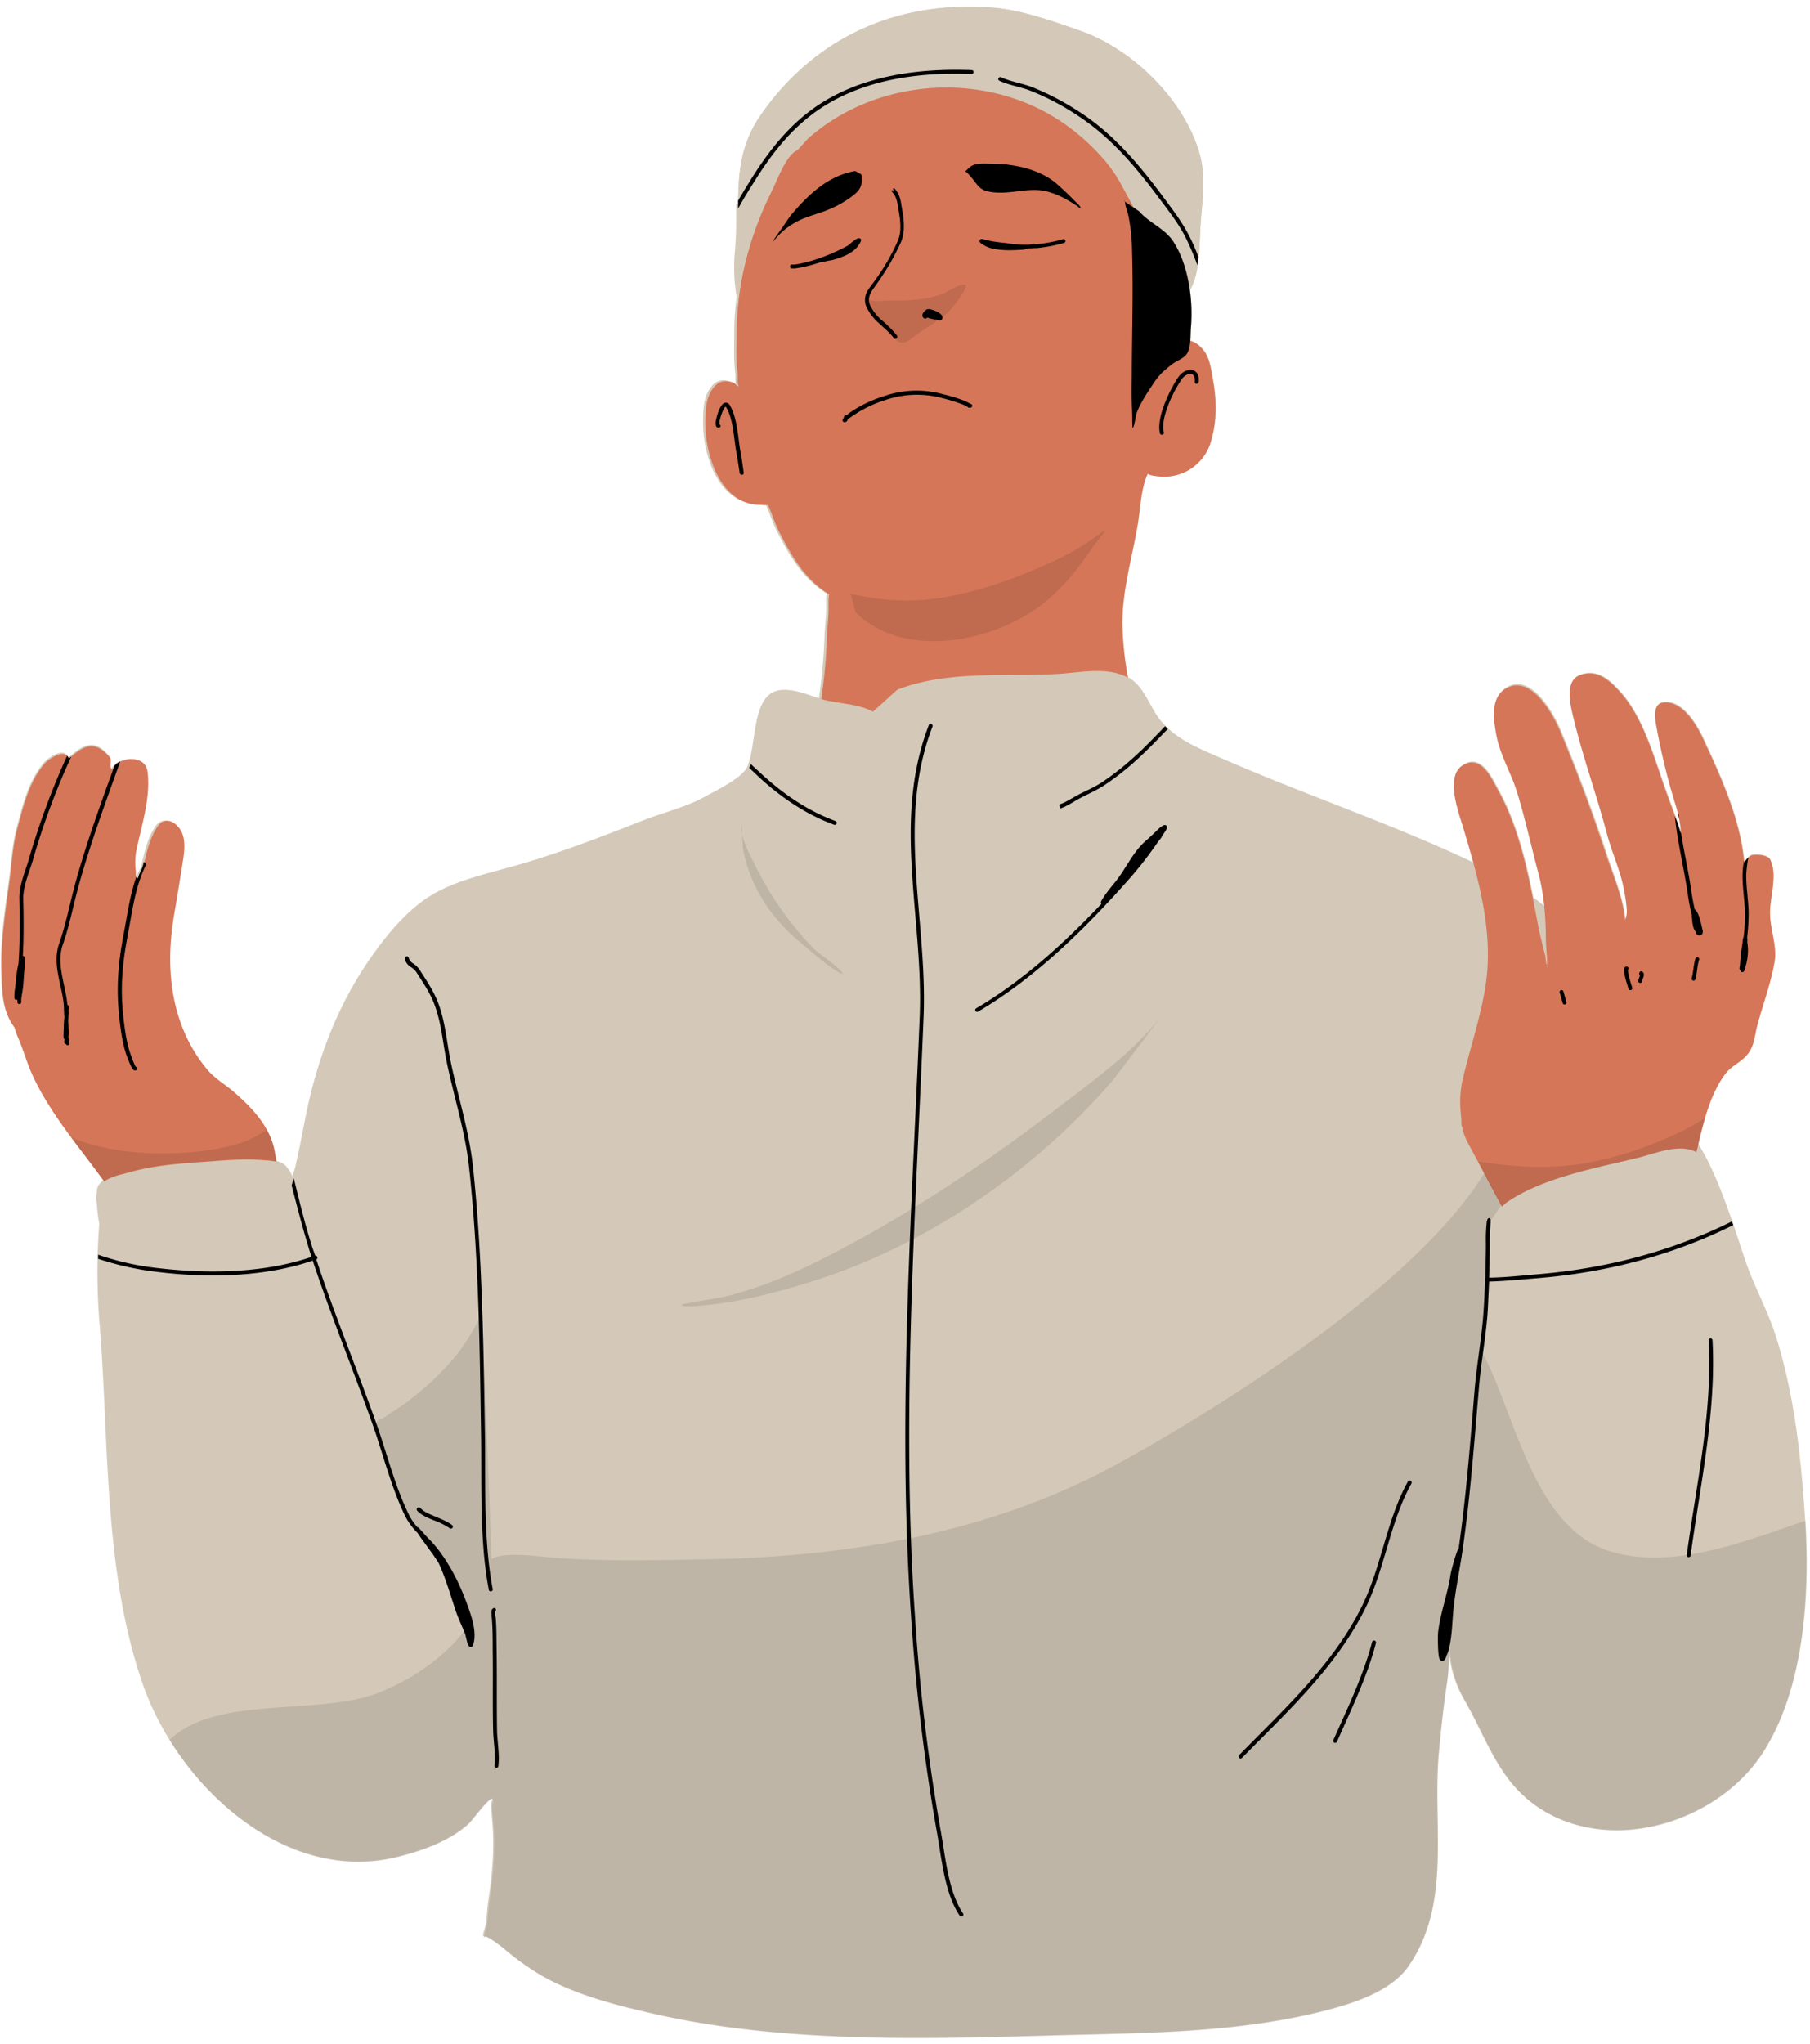 <?xml version="1.0" encoding="UTF-8"?><svg xmlns="http://www.w3.org/2000/svg" xmlns:xlink="http://www.w3.org/1999/xlink" data-name="Layer 1" height="944.0" preserveAspectRatio="xMidYMid meet" version="1.0" viewBox="-0.4 -3.1 836.3 944.0" width="836.3" zoomAndPan="magnify"><g id="change1_1"><path d="M340.4,91.2c.1-14.3,1-27.6,10.7-41.4C376.6,13.3,415-3.1,458.6.5c13,1.1,27.5,6.3,39.8,10.6,24.6,8.5,49,32.8,55.5,57.9,2.7,10.4.9,20.7.2,31.2-.3,4.5-.3,11.1-1.1,17.4h0c0,.3-.1.6-.1.9h0v.4h0c-.7,4.5-1.7,8.7-3.7,11.9h0a78.953,78.953,0,0,1,.5,17.4c-.2,1.8-.1,3.9-.3,6a12.272,12.272,0,0,1,6,4.2c2.9,3.6,3.5,8.5,4.3,12.8,2,10.4,2.2,20.3-1.1,30.5a22.386,22.386,0,0,1-21.1,15.2c-2.1,0-7.1-.4-7.7-1.4-3.2,6.4-3.5,16.5-4.7,23.5-2.5,15.3-7.1,30-7.1,45.7a149,149,0,0,0,2.1,22.2,27.411,27.411,0,0,0,.5,2.8.758.758,0,0,0,.4.2c7.5,4.5,9.7,14.3,15.2,20.5.5.6,1.1,1.1,1.6,1.7l.3.3h0l.3.3h0l.3.3.3.3c6.8,6.3,15.1,9.6,23.8,13.4,38,16.7,77.6,29.9,115.3,47.6l2.4,1.2c-1.5-5.6-3.2-11.2-4.8-16.8-2-6.7-8.3-23.1-.6-28.4,8.6-5.9,13.5,5.4,16.9,11.6,8.3,15.2,12.5,32.5,15.9,49.6,1.8,1.3,3.6,2.7,5.3,4.1a98.262,98.262,0,0,0-2.7-15.8c-3.3-12.3-6-24.8-9.7-37-2.8-9.3-8-17.5-9.8-27.1-1.4-7.7-3-18.3,5.9-22.1,10.8-4.5,20.3,12.7,23.5,20.2,8.1,19.6,15.4,39,22,59.2,3,9.1,7.1,19,8,28.6h0a12.129,12.129,0,0,1,.5-1.4,11.945,11.945,0,0,0,.3-3.3,64.956,64.956,0,0,0-1.2-8.7c-1.5-9-5.6-17.5-7.9-26.2-4.8-18.2-11.2-35.7-15.6-54-1.3-5.5-4.3-17,3.2-19.6,8-2.8,13.6,2.5,18.6,8.1,10.4,11.6,15.4,29.9,20.5,44.3,1.9,5.3,3.9,10.6,5.8,15.8v.1l.1.2h0l.2.5.1.3.2.5.2.7v.1l.1.2.1.2.1.2.1.2.1.2.1.2.1.2.1.2a4.875,4.875,0,0,0,.3.7h0s-.3-3.1-.4-3.3l-.6-3.3-.1-.3-.1-.4-.1-.3-.1-.3-.1-.3-.1-.3-.1-.4c-.4-1.6-.8-3.3-1.3-4.9a307.709,307.709,0,0,1-8.6-35.3c-.6-3.3-1.9-10.4,2.9-11.1,8.7-1.4,15.5,9.9,18.6,16.6,8.1,17.4,16.9,36.7,18.9,56.1h0c0,.3.1.6.1.9h0a.914.914,0,0,0-.3.5c0,.1.1,0,.3-.1v-.4c0-.1.1-.1.2-.2h0l.1-.1.1-.1h0v-.1l.1-.1h0c.1-.1.2-.2.2-.3l.2-.2.1-.1h0l.1-.1.1-.1h0a1.38,1.38,0,0,0,.3-.4l.1-.1h0l.1-.1h0a7.444,7.444,0,0,1,1.2-.9c1.9-.8,7.9-.3,8.9,1.9,3.6,7.4-.4,17.6-.1,25.4.2,7.1,3.3,14.7,2.1,21.7-1.7,10-5.3,19.4-7.9,29.1-1.1,3.9-1.3,8.3-3.4,11.9-2.9,5.1-8.1,6.4-11.4,10.7-6.8,9-10.2,22-12.6,32.8,1.5,2.6,3,5.2,4.3,7.9a237.6,237.6,0,0,1,11.1,27.4c2,5.8,3.9,11.6,5.7,17.2,4.1,12.5,10.8,24.1,14.7,36.7,8.4,27.1,11.3,54.3,13.2,82.3,2.4,34.8,0,78.6-19.1,108.8-20.7,32.6-70,48-103.4,26.2-18.9-12.4-23.9-31.5-34.7-50.1a53.211,53.211,0,0,1-6.1-16.4,78.688,78.688,0,0,1-1-8.6,2.442,2.442,0,0,0-.1-.7v2.5c0,1.1-.1,2.4-.1,3.3a84.663,84.663,0,0,1-.8,11.3c-1.7,11.2-2.9,22.3-3.9,33.5-2.9,33.1,6.1,69.3-14.1,98.1-8.9,12.7-28.9,18.1-43.1,21.5-38,9-77.9,9.2-116.8,10.2-61.2,1.7-126.6,3.9-186.6-9.4-18.3-4.1-38.8-9.1-55.1-18.8a130.353,130.353,0,0,1-16.6-12.1c-.6-.5-7.5-5.8-8.3-5.2-1.5,1.1.4-3.6.7-5.4.5-3.5.6-7,1.1-10.5,1.9-12.5,3-25.2,1.8-37.7-.2-2.3-.4-4.6-.5-6.9-.1-1.1,1.3-3.1.2-3.2-1.9-.3-9.4,10.3-11.2,11.8-8.9,7.9-21.4,12.3-32.8,15.1-52.1,12.8-100.9-33.2-116.9-78.9C47.2,723,49.8,664.5,45.5,610.1a295.818,295.818,0,0,1-.3-48,75.224,75.224,0,0,1-1.1-9.4,12.349,12.349,0,0,1,0-5.1,5.734,5.734,0,0,1,.9-3.5,10.957,10.957,0,0,1,2.2-2.1h0c-11.5-16-24.7-30.9-33-48.9-2.5-5.5-4.1-11.2-6.4-16.7-.2-.4-2.1-5.1-1.8-5.2-6-7.9-5.9-17-6.2-26.4-.4-14.2,1.9-28.6,3.8-42.6,1-7.9,1.4-15.6,3.5-23.3,2.8-10.4,5.3-21.3,12.5-29.8,1.6-1.9,8.4-6.8,10.7-3.4h0l.1.1h0l.1.1v.2h0c0,.1,0,.1.1.2h0c0,.1,0,.1.1.2h0c0,.1,0,.1.1.2l.6-.5h.2l.2-.2.3-.2h0c6.6-5.7,11.5-7.3,17.9.4,1.2,1.4-.7,5,1.1,5.4a6.1,6.1,0,0,1,1.2-1.6h0l.1-.1h0l.1-.1.1-.1h0l.2-.2h0l.1-.1h0l.1-.1h.1c.1,0,.1-.1.2-.1h.1l.1-.1h0l.1-.1h.1a.349.349,0,0,0,.2-.1H54l.1-.1h0c4.8-2.4,11.7-1.5,12.5,4.4,1.6,11.9-2.8,25.1-5.2,36.8a30.861,30.861,0,0,0-.2,9.1c.1.7-.1,2.3.3,3a.1.1,0,0,0,.1.1h0l.1.1H62l.2.1h.2c0-1.1,1.1-3.1,1.8-4.6l.1-.3.1-.2.1-.1V397l.3-1.1.1-.4c1.5-5.9,2.8-12.1,6.4-17.1,3.8-5.4,9.8-1.2,11.5,4,1.4,4.3.5,9.5-.2,13.7-1.2,8-2.6,16-3.9,23.9-4.2,25.1-1.2,51,15.6,71,3.7,4.3,8.8,7.1,12.9,10.8,8.6,7.6,16.5,16.2,18.3,28,.2,1.2.4,2.4.7,3.6h0a8.25,8.25,0,0,1,3.3,1.4,13.267,13.267,0,0,1,4.5,6.9v-.1h0l.1-.3c.6-1.8,1.2-3.7,1.7-5.5,1.9-8.2,3.4-16.5,5.1-24.8,5.3-25.7,14.6-50.1,29.7-71.7,7-10,15.2-20.1,25.2-27.1,12.9-8.9,30.4-12.1,45.2-16.5,18.9-5.6,37.5-12.8,55.8-20,9.1-3.6,19.2-5.9,27.8-10.6,5.1-2.8,17-8.5,19.9-13.7v-.1l.1-.2h0l.1-.2.1-.3v-.1l.1-.1.1-.3V350c3.5-9.1,2.3-27.4,10.5-32.8,6.4-4.2,15.7.5,22.2,2.4a265.661,265.661,0,0,0,2.6-28.3c.1-4.5.8-9,.8-13.5v-4.3c0-.9.5-3.2,0-2.6-11.2-7-17.1-17.6-23-29.1a85.052,85.052,0,0,1-3.4-8.3c-.1-.3-1.7-3.7-1.4-3.8a8.684,8.684,0,0,1-2.3.1,11.617,11.617,0,0,0-1.3-.1c-18.5,0-25.5-22.7-25.5-37.4,0-6.1,0-12.8,4.5-17.6,2.5-2.6,5.2-2.5,8.4-1.5,1,.3,1.5,2,2.5,1.7-.7-.7-.3-4.6-.5-5.5-.8-6-.5-12.2-.5-18.3a123.188,123.188,0,0,1,1-16.1l.1-1.1a80.463,80.463,0,0,1-.8-20.8c.7-7.6.6-14.7.6-21.7V91ZM47.8,542.4Zm.3-.2Zm.3-.2Zm.4-.2Zm.3-.2Zm.4-.2Zm.3-.2Zm.4-.1-.2.1.2-.1Zm.3-.2Zm.4-.1h0l.2-.1Zm.7-.3-.4.2C51.4,540.6,51.5,540.5,51.6,540.5Zm.4-.2-.2.1.2-.1Zm.4-.1Zm.3-.1h0l.3-.1Zm.8-.3-.4.1A.6.6,0,0,0,53.5,539.8Zm.4-.1-.3.1.3-.1Zm.7-.2Zm.8-.2Zm.8-.2-.6.2.8-.2Zm1.2-.3-.9.2.8-.2Zm.9-.3-.3.1.3-.1Zm3.1-.8.6-.1c-.9.2-1.9.5-2.8.7a6.373,6.373,0,0,1-.7.2l.7-.2C59.9,538.1,60.6,537.9,61.4,537.7Zm2.2-.5c-.3.1-.6.1-.9.2l.3-.1Zm4.5-1c-.4.1-.8.1-1.1.2l-1.1.2a4.253,4.253,0,0,1,1.1-.2Zm2.3-.4,1.1-.2c-.6.1-1.3.2-1.9.3Zm9-1.2-1.1.1A3.75,3.75,0,0,0,79.4,534.6Zm7.8-.7c-2,.1-3.9.3-5.9.5C83.3,534.2,85.3,534.1,87.2,533.9Zm39.6-.5Zm-.4-.1Zm-26.1-.3,1.6-.1c-2,.1-4,.3-5.9.4l2.7-.2C99.2,533.1,99.7,533,100.3,533Zm25.7.2Zm-.4,0Zm-.4-.1Zm-.4,0Zm-.7-.1.5.1h-.2Zm-.1,0Zm-.9-.1h0Zm-.8,0h0Zm-.6-.1Zm-6.9-.3h.8c1,0,2,.1,3,.1C117.3,532.5,116.1,532.5,114.8,532.5ZM63.3,402.6Zm315.9-82.7.4.1A.756.756,0,0,1,379.2,319.9Zm-.2-.1.2.1-.4-.1Zm141-10.1.1.1-.1-.1Zm-.4-.2.2.1-.2-.1Zm-.5-.3.2.1-.2-.1Zm-.4-.2.2.1-.2-.1Zm-.4-.2.2.1-.2-.1Zm-.5-.1.2.1-.2-.1Zm-.5-.2.2.1-.2-.1Zm-.4-.2.2.1-.2-.1Zm-.5-.1.2.1-.2-.1Zm-.5-.2.2.1-.2-.1Zm-25.6,0h0Zm25.2-.1.2.1-.2-.1Zm-24.2,0h0Zm1-.1h0Zm22.7,0,.2.1-.2-.1Zm-21-.1-1.2.1h0Zm20.5,0,.2.1-.2-.1Zm-.5-.1.3.1-.3-.1Zm-17.2-.2-1.4.1,1.4-.1Zm16.7.1.3.1-.3-.1Zm-.5-.1h0Zm-15.2-.1h0Zm14.7,0h0Zm-.5-.1h0Zm-13.2,0h0Zm12.7-.1h0Zm-11.7,0h0Zm11.2,0h0Zm-10.1-.1h0Zm9.6,0h0Zm-.5,0h0Zm-8.1,0h0Zm7.6-.1h0Zm-.5,0h0Zm-6.1,0Zm5.6,0h0Zm-5,0h0Zm.5,0h0Zm4,0h0Zm-3.5,0h0Zm3-.1h0Zm-2.5,0h0Zm1.9,0h0Zm-1.4,0h0Zm.9,0h0Zm-.5,0h0ZM340.7,133.5l-.1.7.1-.9Zm.1-.8v.3l.1-.7Zm.3-1.6-.1.9A2.769,2.769,0,0,1,341.1,131.1Zm.1-.8-.1.7.1-.9Zm207.7-.3v.2h0Zm-207.6-.5-.1.3.1-.7Zm207.4-.3v0Zm-207.1-1.3-.2,1C341.5,128.5,341.5,128.2,341.6,127.9Zm207,.6v0Zm-.1-.7v0Zm-206.8-.7-.1.8.2-.9Zm206.7-.1v0Zm-206.5-.7-.1.3.1-.7Zm206.3,0Zm-206-1.6-.2,1A4.4,4.4,0,0,1,342.2,124.7Zm205.8.7v.2h0Zm-.2-.8.1.2-.1-.2ZM342.3,124l-.2.8.2-.8Zm205.4-.1.1.3v-.1Zm-205.2-.7-.1.4.2-.7Zm205,0,.1.3v-.2Zm-.2-.7.1.2-.1-.2ZM343,120.7c-.1.6-.3,1.3-.4,1.9l.2-1Zm204.1,1.1v0Zm-.2-.8Zm-.3-.8.1.2-.1-.2ZM343.2,120l-.1.4.2-.7Zm203.2-.5.1.3v-.1Zm-202.6-2c-.2.6-.3,1.3-.5,1.9l.2-1Zm202.4,1.3.1.3V119Zm-.2-.7.1.3-.1-.3Zm-.3-.7.1.2-.1-.2Zm-201.8-.5-.1.4.2-.7Zm201.6-.1Zm-200.9-2.4c-.2.6-.3,1.3-.5,1.9l.2-.9Zm200.5,1.5.1.2h0Zm-.3-.7.1.2-.1-.2Zm-.2-.6.1.3v-.1Zm-.3-.6.1.2-.1-.2Zm-199.6-.2-.1.3.2-.7Zm199.3-.5.1.2-.1-.2Zm-198.5-2a10.548,10.548,0,0,0-.5,1.9l.3-.9Zm198.2,1.4.1.2-.1-.2Zm-.4-.7Zm-.5-.9a.758.758,0,0,1,.2.4Zm-197.2-.4-.1.3.2-.7Zm196.9-.2c.1.2.2.3.3.5Zm-.3-.5.3.5-.2-.3Zm-195.8-1.7c-.2.6-.4,1.2-.6,1.9l.3-.9Zm195.5,1.2c.1.2.2.3.3.5Zm-.4-.6c.1.1.2.3.3.4Zm0,0-.1-.2-.2-.3Zm-194.9-1.3-.1.3.2-.7Zm.8-2.4-.6,1.8.3-.9Zm.2-.6-.1.3.2-.7Zm.9-2.4a13.355,13.355,0,0,1-.7,1.8l.3-.9Zm.2-.6-.1.3.3-.7Zm.6-1.6-.3.9A9.2,9.2,0,0,1,349.3,100Zm.3-.7-.3.7.3-.9Zm.2-.8-.1.3.3-.7Zm.6-1.5-.4.9A3.552,3.552,0,0,0,350.4,97Zm.4-.7-.3.7.4-.9Zm.3-.7-.1.3.3-.7Zm.6-1.5-.4.9C351.4,94.7,351.6,94.4,351.7,94.1Zm.3-.8-.3.7.4-.9Zm.3-.7-.1.3.3-.7Zm.7-1.5-.4.9C352.7,91.7,352.9,91.4,353,91.1Zm169.2,0,.3.5-.1-.3Zm-168.9-.7-.3.7.4-.9Zm168.1-.7.2.3-.1-.2Zm-167.7-.1-.2.3.3-.7Zm.7-1.4-.4.9A3.552,3.552,0,0,1,354.4,88.2ZM520.5,88l.2.3h0Zm-165.8-.6-.3.7.4-.9Zm.4-.7-.2.3.3-.6Zm164-1.3L520,87l-.1-.3Zm-163.8.7c.1-.3.3-.6.4-.9ZM517.8,83l.2.4-.4-.8Zm-.4-.8-.7-1.3C516.9,81.3,517.1,81.7,517.4,82.2Zm5.7,10.7,2.5,1.8-2.5-1.8-.5-1C522.8,92.2,522.9,92.6,523.1,92.9Z" fill="#d4c9b8" fill-rule="evenodd" transform="translate(.246 -.014)"/></g><g id="change1_2"><path d="M135,541.8c.6-2,1.3-3.9,1.8-5.9,1.9-8.2,3.4-16.5,5.1-24.8,5.3-25.7,14.6-50.1,29.7-71.7,7-10,15.2-20.1,25.2-27.1,12.9-8.9,30.4-12.1,45.2-16.5,18.9-5.6,37.5-12.8,55.8-20,9.1-3.6,19.2-5.9,27.8-10.6,5.3-2.9,17.8-8.9,20.2-14.2,4-8.7,2.4-28.1,10.9-33.7,6.6-4.3,16.4.9,23,2.7,7.9,2.1,15.9,1.8,23.1,5.6l11.3-10.2c24.3-9.2,49.9-5.7,75.1-7.3,9.9-.7,22.8-3.4,31.8,2,7.5,4.5,9.7,14.3,15.2,20.5,7.4,8.2,16.7,12,26.7,16.3,38,16.7,77.6,29.9,115.3,47.6,14.1,6.6,31.1,16.1,41.8,27.7,19.5,21,30.3,43.6,43,69,7.3,14.7,18.2,27.5,25.6,42.2,6.9,13.9,11.9,29.9,16.8,44.6,4.1,12.5,10.8,24.1,14.7,36.7,8.4,27.1,11.3,54.3,13.2,82.3,2.4,34.8,0,78.6-19.1,108.8-20.7,32.6-70,48-103.4,26.2-18.9-12.4-23.9-31.5-34.7-50.1a53.211,53.211,0,0,1-6.1-16.4c-.6-3-1.1-9.2-1.1-9.2s-.1,3.9-.1,5.9a84.663,84.663,0,0,1-.8,11.3c-1.7,11.2-2.9,22.3-3.9,33.5-2.9,33.1,6.1,69.3-14.1,98.1-8.9,12.7-28.9,18.1-43.1,21.5-38,9-77.9,9.2-116.8,10.2-61.2,1.7-126.6,3.9-186.6-9.4-18.3-4.1-38.8-9.1-55.1-18.8a130.353,130.353,0,0,1-16.6-12.1c-.6-.5-7.5-5.8-8.3-5.2-1.5,1.1.4-3.6.7-5.4.5-3.5.6-7,1.1-10.5,1.9-12.5,3-25.2,1.8-37.7-.2-2.3-.4-4.6-.5-6.9-.1-1.1,1.3-3.1.2-3.2-1.9-.3-9.4,10.3-11.2,11.8-8.9,7.9-21.4,12.3-32.8,15.1-52.1,12.8-100.9-33.2-116.9-78.9-18.3-52.2-15.7-110.7-20-165.1a295.818,295.818,0,0,1-.3-48,75.224,75.224,0,0,1-1.1-9.4,12.349,12.349,0,0,1,0-5.1,5.734,5.734,0,0,1,.9-3.5c3.2-4.2,9.1-5.1,13.8-6.4,11.9-3.4,24-4.1,36.3-5,8.5-.6,17.3-1.3,25.8-.6,2.7.2,7,.3,9.3,2.1A15.508,15.508,0,0,1,135,541.8ZM523.1,92.9c-2.2-4.2-4.4-8.3-6.5-12a64.851,64.851,0,0,0-6.6-9.5,99.694,99.694,0,0,0-20.8-18.6c-35.4-23.5-85.2-20-116.8,8.1l-4.9,5.4c-5,1.8-9.5,14.3-11.8,18.9a152.349,152.349,0,0,0-15.1,49,80.463,80.463,0,0,1-.8-20.8c2.1-23.5-3.2-43.1,11.3-63.8C376.6,13.3,415-3.1,458.6.5c13,1.1,27.5,6.3,39.8,10.6,24.6,8.5,49,32.8,55.5,57.9,2.7,10.4.9,20.7.2,31.2-.6,8-.2,22.8-5,30.7-1.2-8.2-3.6-16.3-7.8-22.5-4-5.9-11.2-8.5-15.6-13.7Z" fill="#d4c9b8" fill-rule="evenodd" transform="translate(.246 -.014)"/></g><g id="change2_1"><path d="M750.2,421.9a12.129,12.129,0,0,1,.5-1.4,11.945,11.945,0,0,0,.3-3.3,64.956,64.956,0,0,0-1.2-8.7c-1.5-9-5.6-17.5-7.9-26.2-4.8-18.2-11.2-35.7-15.6-54-1.3-5.5-4.3-17,3.2-19.6,8-2.8,13.6,2.5,18.6,8.1,10.4,11.6,15.4,29.9,20.5,44.3,1.9,5.3,3.9,10.6,5.8,15.8.1.4,1.3,4.9,1.7,4.8,0,0-.3-3.1-.4-3.3a61.549,61.549,0,0,0-2.4-10.5,307.709,307.709,0,0,1-8.6-35.3c-.6-3.3-1.9-10.4,2.9-11.1,8.7-1.4,15.5,9.9,18.6,16.6,8.3,17.7,17.2,37.3,19,57.1-.3.5-.4.7,0,.4v-.4a10.5,10.5,0,0,1,3.2-3.1c1.9-.8,7.9-.3,8.9,1.9,3.6,7.4-.4,17.6-.1,25.4.2,7.1,3.3,14.7,2.1,21.7-1.7,10-5.3,19.4-7.9,29.1-1.1,3.9-1.3,8.3-3.4,11.9-2.9,5.1-8.1,6.4-11.4,10.7-6.9,9.1-10.2,22.3-12.7,33.2-.2,1-.5,2-.8,3a10.092,10.092,0,0,0-1.5-.7c-7.7-2.9-18.1,1.5-25.4,3.3-19.2,4.7-43.4,9-60.1,20.2a10.725,10.725,0,0,0-2.7,2.5.1.1,0,0,0-.1-.1c-4.4-8-8.6-16.1-12.9-24.2-2.1-4.1-5-8.4-5.5-13.1-.4.6-.3-1.7-.3-2.2-.1-1.6-.3-3.2-.4-4.8a47.031,47.031,0,0,1,1.2-15.4c3.5-14.7,8.8-30,10.7-45,3-23.8-3.9-47.6-10.7-70.4-2-6.7-8.3-23.1-.6-28.4,8.6-5.9,13.5,5.4,16.9,11.6,10,18.2,14,39.5,17.9,59.8,1,5.4,2.3,10.8,3.7,16.1.2.8.2,3.4.8,4.6,0,.7.2,1.1.5.6a1.024,1.024,0,0,1-.5-.6c0-1.1.1-3.2,0-4.1-.3-3.3-.5-6.6-.5-9.8-.1-9.1-1-19.7-3.4-28.5-3.3-12.3-6-24.8-9.7-37-2.8-9.3-8-17.5-9.8-27.1-1.4-7.7-3-18.3,5.9-22.1,10.8-4.5,20.3,12.7,23.5,20.2,8.1,19.6,15.4,39,22,59.2,3.1,8.9,7.2,18.7,8.1,28.3ZM47.5,542.6c-11.5-16-24.7-30.9-33-48.9-2.5-5.5-4.1-11.2-6.4-16.7-.2-.4-2.1-5.1-1.8-5.2-6-7.9-5.9-17-6.2-26.4-.4-14.2,1.9-28.6,3.8-42.6,1-7.9,1.4-15.6,3.5-23.3,2.8-10.4,5.3-21.3,12.5-29.8,1.8-2.1,9.6-7.6,11.2-2.3,7.2-6.5,12.2-8.7,19-.6,1.2,1.4-.7,5,1.1,5.4,3.2-5.9,15.2-7,16.3,1,1.6,11.9-2.8,25.1-5.2,36.8a30.861,30.861,0,0,0-.2,9.1c.1.7-.1,2.3.3,3,.1.2.8.5,1,.6v.1c.1,0,.1,0,0-.1,0-1.3,1.7-4.2,2.1-5.5,1.7-6.4,2.9-13.2,6.8-18.7,3.8-5.4,9.8-1.2,11.5,4,1.4,4.3.5,9.5-.2,13.7-1.2,8-2.6,16-3.9,23.9-4.2,25.1-1.2,51,15.6,71,3.7,4.3,8.8,7.1,12.9,10.8,8.6,7.6,16.5,16.2,18.3,28,.2,1.2.4,2.4.7,3.6a33.557,33.557,0,0,0-6-.7c-8.5-.8-17.3,0-25.8.6-12.3.9-24.4,1.6-36.3,5C55.3,539.4,50.8,540.2,47.5,542.6ZM378.8,319.8a2.353,2.353,0,0,0,.8.2c7.9,2.1,15.9,1.8,23.1,5.6L414,315.4c24.3-9.2,49.9-5.7,75.1-7.3,9.8-.7,22.4-3.3,31.4,1.8a23.254,23.254,0,0,1-.5-2.8,151.558,151.558,0,0,1-2.1-22.2c0-15.7,4.5-30.4,7.1-45.7,1.2-7,1.5-17.1,4.7-23.5.7,1,5.6,1.4,7.7,1.4a22.386,22.386,0,0,0,21.1-15.2c3.2-10.2,3-20.1,1.1-30.5-.8-4.4-1.4-9.3-4.3-12.8-10.9-13.4-24.6,6-27.6,17.4a5.177,5.177,0,0,1-.4,2.1,15.525,15.525,0,0,1,.4-2.1c.1-1.7-.1-3.8,0-4.8.6-6.9,1.5-13.8,1.7-20.8.3-10.7,3-21.5,2.3-32.3-.9-12.8-9.1-26.2-14.9-37.1a64.851,64.851,0,0,0-6.6-9.5,99.694,99.694,0,0,0-20.8-18.6C454,29.4,404.2,32.9,372.6,61l-4.9,5.4c-5,1.8-9.5,14.3-11.8,18.9-10.3,20.6-16.2,43.1-16.2,66.2,0,6.1-.3,12.3.5,18.3.1.9-.2,4.8.5,5.5-.9.3-1.5-1.4-2.5-1.7-3.2-.9-5.9-1.1-8.4,1.5-4.5,4.7-4.5,11.4-4.5,17.6,0,14.8,7.1,37.4,25.5,37.4a11.617,11.617,0,0,1,1.3.1,8.48,8.48,0,0,0,2.3-.1c-.3,0,1.3,3.5,1.4,3.8a85.052,85.052,0,0,0,3.4,8.3c5.9,11.5,11.8,22,23,29.1.5-.7,0,1.7,0,2.6v4.3c0,4.5-.7,9-.8,13.5A242.559,242.559,0,0,1,378.8,319.8Z" fill="#d57658" fill-rule="evenodd" transform="translate(.246 -.014)"/></g><g id="change3_1"><path d="M428.5,331.8c-8.5,22.1-9.2,44.5-7.8,67.1,1.3,22.4,4.5,44.9,3.6,67.4-3.7,92.1-10.4,185.1-4,277.1a900.187,900.187,0,0,0,11.9,99.5c2.2,12,3.5,28.4,10.6,38.8a.93.93,0,1,0,1.5-1.1c-6.9-10.2-8.1-26.3-10.3-38.1a893.774,893.774,0,0,1-11.9-99.3c-6.4-92,.3-184.9,4-276.9.9-22.5-2.3-45.1-3.6-67.5-1.3-22.3-.7-44.5,7.7-66.3a.967.967,0,0,0-.5-1.2A.883.883,0,0,0,428.5,331.8ZM228.2,741.1a.855.855,0,0,0-.7-1.5,1.411,1.411,0,0,0-1,1.1,20.5,20.5,0,0,0,.1,3.7c.4,4.8.4,9.6.4,14.4.2,12.5-.1,24.9.2,37.4.1,5,1.3,11.2.6,16.2a.9.9,0,0,0,.8,1,.846.846,0,0,0,1-.8c.7-5.1-.5-11.3-.6-16.5-.2-12.4,0-24.9-.2-37.3-.1-4.9,0-9.7-.4-14.6A9.4,9.4,0,0,1,228.2,741.1Zm421.7-60c-9.8,17.5-12.2,39.1-21.1,57.3-13.4,27.3-36,47.7-56.9,69.1a.919.919,0,1,0,1.3,1.3c21.1-21.5,43.7-42.1,57.2-69.5,8.9-18.2,11.3-39.8,21.1-57.2a.926.926,0,0,0-.3-1.2C650.6,680.5,650.1,680.6,649.9,681.1Zm-16.6,74.2c-3.9,15.2-11.5,30.9-17.9,45.3a.919.919,0,0,0,1.7.7c6.4-14.5,14.1-30.3,18-45.6a.922.922,0,1,0-1.8-.4Zm35.4,3.7c0-1.4.1-2.5.1-2.5a13.3,13.3,0,0,1,.1,1.7c1.2-5,1.4-10.4,1.8-15.5.7-9.5,2.9-19.5,4.3-29,3.7-25.4,5.5-50.5,7.7-76,1-12.1,3.4-24.2,4.1-36.3l.6-12.6c7.7-.2,15.4-1,22.8-1.6,31.3-2.6,62-10.5,90-24.5l-.6-1.7c-27.9,13.9-58.4,21.8-89.6,24.4-7.4.6-15,1.5-22.6,1.6q.3-7.8.3-15.6a94.2,94.2,0,0,1,.4-10c.3-2.2-1.4-2.8-1.8-.2a76.214,76.214,0,0,0-.4,10.2c0,5.2-.3,15.6-.3,15.6l-.1,1.8s-.3,8.3-.6,12.5c-.7,12.1-3,24.2-4.1,36.2-2.1,25.1-3.9,49.7-7.5,74.7a5.354,5.354,0,0,0-.7,1.2,88.634,88.634,0,0,0-3,10.5c-1.3,9.1-4.8,18-5.8,27.1-.1,1.2-.2,9.5.6,11.9a1.6,1.6,0,0,0,1.4,1.2,1.058,1.058,0,0,0,.9-.5,4.465,4.465,0,0,0,1-2A17.151,17.151,0,0,0,668.7,759ZM141.6,571.9l.3,1.1.7,2.3.7,2.1c-22.1,7.6-47.9,7.8-69.9,5.3a126.791,126.791,0,0,1-28.7-6.3v1.9a138.926,138.926,0,0,0,28.6,6.2c22.2,2.6,48.2,2.3,70.6-5.4l-.6-1.7h0l1.2-.4-1.2.4.5,1.6c8.3,25.1,18.4,49.7,27.3,74.6,5.1,14.2,8.8,29.8,15.4,43.4a30.179,30.179,0,0,0,5.7,7.8c.6.8,1.3,1.9,1.8,2.6,1.7,2.3,3.4,4.7,5.1,7,1,1.4,1.9,2.8,2.9,4.3,3.4,7.3,5.5,15.1,8.1,22.7,1.2,3.5,2.9,6.8,4.2,10.3.1.2.5,2.1.9,3.6a7.259,7.259,0,0,0,.7,1.7,1.113,1.113,0,0,0,1,.6c.3,0,.7-.2,1-.8,2-5.7-.6-13.1-2.5-18.4-3.5-9.7-8-18.9-14.5-27-1.4-1.7-2.9-3.3-4.4-4.8l-.3-.3c-1.1-1.3-3.3-3.7-3.3-3.7a.864.864,0,0,0-.6-.3,25.457,25.457,0,0,1-4.1-6c-6.6-13.5-10.3-29.1-15.4-43.2-8.9-24.9-19-49.4-27.3-74.5h0c1-.4.3-1.9-.3-1.8h-.1l-.2-.2c-.4-1.3-1-2.8-1.4-4.1-3.3-10.4-5.8-20.9-8.4-31.4-.3,1-.6,1.9-.9,2.9,0,.1-.1.3-.1.4C136.5,553.6,138.8,562.8,141.6,571.9Zm44.8-132a5.867,5.867,0,0,0,2.6,3.5,11.31,11.31,0,0,1,2.6,2.3c2.9,4.6,6.2,9.3,8.2,14.4,3.5,8.8,4.1,18.3,6,27.5,3.4,16.4,8.5,31.8,10.3,48.6,4.4,40.5,4.9,81.6,5.5,122.2.4,23.7-.8,49.5,3.6,72.8a.922.922,0,1,0,1.8-.4c-4.4-23.3-3.2-48.9-3.6-72.5-.7-40.7-1.2-81.9-5.5-122.4-1.8-16.8-6.9-32.3-10.3-48.7-1.9-9.3-2.5-18.9-6.1-27.9-2.1-5.2-5.4-10-8.4-14.7a11.262,11.262,0,0,0-3-2.8,4.454,4.454,0,0,1-1.9-2.5.921.921,0,0,0-1.1-.7A1.28,1.28,0,0,0,186.4,439.9ZM788.8,616c1.9,32.9-5.7,66.6-10.1,99.1a.906.906,0,0,0,1.8.2c4.4-32.5,11.9-66.4,10.1-99.4a.809.809,0,0,0-.9-.8A.9.9,0,0,0,788.8,616ZM192.1,694.6c1.8,2,4.6,3.2,7.5,4.4a32.766,32.766,0,0,1,7.5,3.7.922.922,0,0,0,1.2-1.4c-2.2-1.7-5.1-2.8-7.9-4-2.6-1.1-5.2-2.1-6.8-3.9a.935.935,0,0,0-1.3-.1A.875.875,0,0,0,192.1,694.6ZM65.8,395.1c-.2.7-.3,1.3-.5,1.9-.3,1.3-2.1,4.2-2.1,5.5.1.1.1.1,0,.1v-.1a4.053,4.053,0,0,1-.9-.5c-3,8.6-4.2,17.9-5.9,26.8-2.4,12.7-3.4,24.2-2,37.3.7,6.6,1.6,14,4.2,20.2a25.409,25.409,0,0,0,2,4.3c.5.6,1,.8,1.4.7a.871.871,0,0,0,.7-1,1.057,1.057,0,0,0-.6-.7,2.146,2.146,0,0,1-.4-.7,23.562,23.562,0,0,1-1.3-3.2c-2.5-6-3.4-13.2-4.1-19.6-1.4-12.9-.4-24.2,2-36.8,2.1-11,3.4-22.6,8.4-32.7a.962.962,0,0,0-.4-1.2A.914.914,0,0,0,65.8,395.1ZM54.9,348.6a8.322,8.322,0,0,0-2.6,1.9c-6.4,17.5-12.8,35.2-17.8,53.1-2.7,9.7-4.5,19.5-7.8,29.1-1.8,5.1-1.3,10.2-.3,15.3.9,4.9,2.4,9.8,2.5,14.7,0,1.3.1,2.7.2,4a54.413,54.413,0,0,0-.3,5.7c-.1,1.2-.1,2.4-.1,3.2a2,2,0,0,0,.4,1.3,3.4,3.4,0,0,1-.1,1v.2c0,.5.2.7.3.7a1.332,1.332,0,0,0,.5.3,2.252,2.252,0,0,0,.5.5.765.765,0,0,0,.9-.2.52.52,0,0,0,.2-.4v-.6a.764.764,0,0,0-.2-.5l-.2-2.1c.1-1,.1-2,.1-3-.1-1.3-.1-2.6-.2-3.9,0-1,.1-2,.1-3a10.619,10.619,0,0,0,.1-1.5c0-.2,0-.3-.1-.4l.2-2a1.087,1.087,0,0,0-.7-1c-.4-4.4-1.6-8.8-2.4-13.2-.9-4.8-1.4-9.6.2-14.4,3.4-9.6,5.1-19.5,7.9-29.2C41.5,385.4,48.3,367,54.9,348.6Zm453.4,65.7c-17.3,18.3-36.6,35.8-57.9,48.3a.875.875,0,1,0,.9,1.5c26.2-15.4,49.3-38.1,69.4-60.8A162.593,162.593,0,0,0,532.8,388c.4-.5.7-1,1-1.4a3.508,3.508,0,0,0,.5-.8l.1-.1c.6-.7,1.6-2,1.6-2a1.421,1.421,0,0,0,.2-.6,31.125,31.125,0,0,0,2-3,2.419,2.419,0,0,0,.3-1.5.7.7,0,0,0-.4-.5,1.553,1.553,0,0,0-1-.1,9.877,9.877,0,0,0-2.3,1.6c-2,1.9-3.9,3.8-6,5.6-5.9,5.1-9,12.5-13.8,18.6-1.6,2-3.3,4-4.8,6.1a34.77,34.77,0,0,0-2.1,3.3A.937.937,0,0,0,508.3,414.3Zm211.7,41c.5,1.6.9,3.2,1.4,4.9a.886.886,0,1,0,1.7-.5c-.5-1.6-.9-3.3-1.4-4.9a.886.886,0,0,0-1.7.5ZM30.4,345.9a347.754,347.754,0,0,0-17.7,47.8c-1.7,5.9-4.6,12.1-4.4,18.4.2,10.2.3,19.8-.4,29.8a57.839,57.839,0,0,0-1.3,9.3c-.2,1.2-.3,2.4-.5,3.6a28.177,28.177,0,0,0-.1,3.1.917.917,0,0,0,.8.8,1.268,1.268,0,0,0,.6-.1v.9a.864.864,0,0,0,.9,1.1.824.824,0,0,0,.8-.5c0-.1.1-.2.1-.4a9.353,9.353,0,0,1,0-1.7c.2-1.2.4-2.5.6-3.7.5-3.3.5-6.7.9-10.1,0-.2.2-4.2.1-4.9a.94.94,0,0,0-.9-.9c.5-8.7.4-17.3.2-26.3-.1-6.1,2.7-12.1,4.4-17.8a333.654,333.654,0,0,1,17.8-48,9.958,9.958,0,0,0-1.1,1A8.7,8.7,0,0,0,30.4,345.9Zm-22,113c.1,0,.2.1.3.1.1.1.2.1.2.2A.55.55,0,0,0,8.4,458.9Zm743.1-14a1.135,1.135,0,0,0,.3-.8.974.974,0,0,0-1-.8,1.02,1.02,0,0,0-.8.5,2.42,2.42,0,0,0-.3,1.4c.1,2.3,1.9,7.8,2.1,8.4a.886.886,0,0,0,1.7-.5c-.1-.5-1.5-4.6-1.9-7.1C751.6,445.6,751.5,445.1,751.5,444.9Zm5.6,2.4c0,.1-.1.4-.1.5a9.354,9.354,0,0,0-.7,2.2.9.9,0,0,0,1.8,0,2.92,2.92,0,0,1,.2-.9,6.943,6.943,0,0,0,.5-1.3c.2-.9.1-1.7-.7-2.1a.773.773,0,0,0-1.2.3A.932.932,0,0,0,757.1,447.3Zm25.6-7.6c-.9,2.9-.9,6.1-1.7,9a.886.886,0,1,0,1.7.5c.8-2.9.8-6.1,1.7-9a.8.8,0,0,0-.6-1.1A.945.945,0,0,0,782.7,439.7Zm24.5-46.8a53.337,53.337,0,0,0-1,7.9c-.1,6.1,1.1,12.3,1.1,18.4a96.1,96.1,0,0,1-.7,10.7,5.313,5.313,0,0,1,.1,1.4v1.1c0,.1.1.2.1.3,0,0,.2,2,.2,3a28.212,28.212,0,0,1-.8,6.5c-.1.2-.7,2.7-.9,3.1a2.252,2.252,0,0,1-.5.5.751.751,0,0,1-1-.2.952.952,0,0,1-.2-.7c-.1,0-.2-.1-.3-.2a.658.658,0,0,1-.2-.7l.2-1.4c.1-.9.1-1.8.2-2.6.2-2.6.6-5.2,1-7.8a10.4,10.4,0,0,1,.3-2.1c.1-.2.1-.3.2-.5a87.656,87.656,0,0,0,.6-10.3c0-6.1-1.2-12.3-1.1-18.4a36.988,36.988,0,0,1,.7-6.6l.1,1c-.3.5-.4.7,0,.4v-.4A18,18,0,0,1,807.2,392.9Zm-34-19.1c.4,1,.8,2.1,1.2,3.1.1.3,1.3,4.5,1.7,4.8,1.4,9.1,3.5,18.1,4.8,27.2q.6,4.05,1.5,8.1a.723.723,0,0,1,.6.4c1.6,2.1,2.4,6.5,3,9,.4,1.5-.3,2.3-1,2.5s-1.7-.1-2.2-1.5c0-.1-.1-.3-.1-.4l-.1-.1a6.953,6.953,0,0,1-1-2.3,17.57,17.57,0,0,1-.4-3.1c-.1-.4-.1-.7-.2-1.1a1.268,1.268,0,0,1,.1-.6h0a94.31,94.31,0,0,1-2-10.6C777.3,397.4,774.4,385.7,773.2,373.8Zm-426.9-24c-.2.4-.3.8-.5,1.2-.1.2-.2.3-.3.5.8.8,1.7,1.6,2.4,2.3,10.6,10.2,22.9,18.9,36.8,24a.919.919,0,1,0,.7-1.7c-13.7-5-25.7-13.6-36.2-23.6C348.3,351.7,347.3,350.8,346.3,349.8Zm428.3,22.8c.2.1.3.4.4.6.1.6.1,1.3.2,1.9C775,374.3,774.8,373.5,774.6,372.6ZM537.7,332.3c-9.2,9.6-17.4,18-28.9,25.7-4.1,2.8-8.8,4.5-13.1,7-1.5.9-3,1.7-4.5,2.5a16.673,16.673,0,0,1-2,.8l-.2.1a1.238,1.238,0,0,0-.3.2l.6,1.6h-.2a.693.693,0,0,0,.5,0c.2-.1,1.8-.7,2.3-1,1.6-.8,3.1-1.7,4.6-2.6,4.3-2.5,9-4.3,13.2-7.1,11.6-7.7,19.9-16.2,29.2-25.9A15.38,15.38,0,0,1,537.7,332.3ZM331.8,192.9v-1.4a23.981,23.981,0,0,1,2.1-6c.2-.3.3-.5.5-.6.1-.1.2-.1.2-.2l.1.1a1.38,1.38,0,0,1,.3.4c3.3,5.8,3.4,14.3,4.6,20.7.4,2,.7,4.1,1,6.1.1.6.3,2.1.5,2.8a.637.637,0,0,0,0,.6,1.1,1.1,0,0,0,1.2.8c.2,0,.6-.2.7-.8,0-.3-.4-2.7-.5-3.6-.3-2.1-.6-4.1-1-6.2-1.2-6.6-1.4-15.3-4.8-21.3a2.537,2.537,0,0,0-1.6-1.4,2.2,2.2,0,0,0-1.8.6,10.37,10.37,0,0,0-1.9,3.2,32.219,32.219,0,0,0-1.3,4.5,7.956,7.956,0,0,0,0,2.2,1.224,1.224,0,0,0,1.4,1,.846.846,0,0,0,.8-1C332.2,193.3,332,193,331.8,192.9Zm221.4-19.7c.3-2.8-.8-4.5-2.2-5.1-2-1-5.2.1-7.3,3.1a66.463,66.463,0,0,0-7.3,15.1c-1.2,3.9-1.8,7.8-1.1,10.7a.922.922,0,0,0,1.8-.4c-.7-2.7-.1-6.2,1-9.7a60.2,60.2,0,0,1,7.1-14.6,6.405,6.405,0,0,1,3.2-2.6,2.239,2.239,0,0,1,1.8.1c.9.4,1.4,1.6,1.2,3.4a.974.974,0,0,0,.8,1A1.166,1.166,0,0,0,553.2,173.2Zm-34-83.1a14.6,14.6,0,0,0,.3,2.2,39.608,39.608,0,0,1,1.3,4.6,84.889,84.889,0,0,1,1.6,15.9c.6,18.3,0,36.5-.1,54.7,0,6.2-.2,12.3.1,18.5.1,1.9.1,3.7.1,5.6,0,.2.1,3,.1,3,.9-.4,1.5-5.6,1.8-6.6,1.8-5,5.3-10.1,8.3-14.6,2.4-3.6,5-5.8,8.4-8.4,2.1-1.6,5.9-2.8,7-5.3,1.6-3.3,1.2-8.1,1.5-11.6,1.1-12.6-1.1-29.1-8.3-39.9-4-5.9-11.2-8.5-15.6-13.7l-6.5-4.4c-.1-.3-.2-.5-.4-.3ZM390.5,188.7a.905.905,0,0,0-1,.3.952.952,0,0,0-.2.7c-.1.1-.2.4-.3.5a2.186,2.186,0,0,1-.3.5.744.744,0,0,0,.3,1,.986.986,0,0,0,.9.2c.2,0,.4-.2.6-.3.1-.1.1-.2.2-.2.1-.1.1-.2.2-.3v-.2c.1-.1.2-.2.2-.3a.367.367,0,0,0,.1-.3.349.349,0,0,0,.2-.1,3.6,3.6,0,0,0,.9-.5c1.2-.9,2.4-1.6,3.6-2.4a58.034,58.034,0,0,1,12.7-5.7,45.013,45.013,0,0,1,26.2-.8,76.313,76.313,0,0,1,8.5,2.6,13.611,13.611,0,0,1,2.5,1.1,3.329,3.329,0,0,0,.6.3h0a.87.87,0,0,0,.9.4,1,1,0,0,0,1.2-.6.75.75,0,0,0-.3-1c-.1-.1-1.2-.5-1.6-.8-.9-.5-1.8-.8-2.7-1.2a87.012,87.012,0,0,0-8.7-2.6,45.9,45.9,0,0,0-27.2.8,61.47,61.47,0,0,0-13.1,5.8c-1.3.8-2.5,1.6-3.7,2.5,0,.3-.3.4-.7.6Zm-1.1,1.5a.31.31,0,0,1-.2.1.31.31,0,0,0,.2-.1ZM412.2,85.3l-.2.1-.5-.8a.758.758,0,0,0-.1.7c0,.1.1.2.2.3l.4.5a10.144,10.144,0,0,1,.9,1.3,14.909,14.909,0,0,1,1.3,4.7c.9,5.1,2.1,11.1,0,16a96.735,96.735,0,0,1-10.5,18.2c-1,1.5-2.2,2.9-3.1,4.3a8.236,8.236,0,0,0-.9,8.1,23.62,23.62,0,0,0,6,7.7c2.3,2.2,4.8,4.2,6.6,6.6a.93.93,0,0,0,1.5-1.1A49.146,49.146,0,0,0,407,145a21.253,21.253,0,0,1-5.6-7.1c-1.1-2.6-.4-4.6.7-6.5.9-1.4,2-2.8,3-4.3a113.381,113.381,0,0,0,10.6-18.5c2.2-5.3,1.1-11.6.1-17.1a16.841,16.841,0,0,0-1.5-5.3c-.3-.5-.7-1-1-1.5-.1-.1-.4-.5-.4-.5l-.1-.1a.975.975,0,0,0-.8-.2Zm15.5,58.2c.5.2,1.1.4,1.1.4a26.087,26.087,0,0,0,2.6.6h.6a2.726,2.726,0,0,0,1.6.4,1.135,1.135,0,0,0,.8-.3,1.268,1.268,0,0,0,.4-.9,2.185,2.185,0,0,0-.5-1.4,8.354,8.354,0,0,0-1.7-1.3,15.834,15.834,0,0,0-3.6-1.3,2.948,2.948,0,0,0-1.4.1,4.62,4.62,0,0,0-1.9,2,1.946,1.946,0,0,0,0,1.5,1.325,1.325,0,0,0,.9.7.967.967,0,0,0,1.2-.5C427.7,143.7,427.7,143.6,427.7,143.5Zm-48.4-27.8c-.2,0-.3.1-.4.1-.2.1-.3.1-.4.2-.7.2-1.4.5-2.1.7a63.687,63.687,0,0,1-7.5,2,21.656,21.656,0,0,1-2.5.4h-1.2c-.5.1-.7.4-.7.5-.1.2-.3,1.2.7,1.3h1.4c.9-.1,1.8-.3,2.7-.4a72.706,72.706,0,0,0,7.7-2,10.926,10.926,0,0,1,1.7-.5h.1a11.211,11.211,0,0,0,2.1-.4c1.1-.3,2.3-.4,3.5-.7,3.5-1.1,6.8-2.1,9.6-4.5a11.023,11.023,0,0,0,2.6-3.1,8.915,8.915,0,0,0,.5-1,1.087,1.087,0,0,0,.1-.5.713.713,0,0,0-.7-.8.846.846,0,0,0-.7,0,4.453,4.453,0,0,0-1.2.6,36.253,36.253,0,0,0-3.4,2.7A90.612,90.612,0,0,1,379.3,115.7Zm-13.4,5a.349.349,0,0,1-.2.1h-.2C365.7,120.8,365.8,120.7,365.9,120.7Zm186.7-1.3a121.367,121.367,0,0,0-6-13.9c-3.2-5.9-7.2-11.1-11.2-16.4-10.8-14.6-22.7-28.8-38.1-38.8a117.4,117.4,0,0,0-21.9-11.5c-4.6-1.8-9.9-2.5-14.3-4.6a.894.894,0,1,1,.8-1.6c4.3,2,9.7,2.8,14.2,4.5a124.671,124.671,0,0,1,22.3,11.7C514,58.9,526,73.3,536.9,88c4,5.4,8.1,10.7,11.3,16.7a83.618,83.618,0,0,1,4.9,11C552.9,117,552.8,118.2,552.6,119.4Zm-77.8-7.8h.9c.7,0,1.4-.1,2.1-.1h.5a70.978,70.978,0,0,0,12.7-2.4.886.886,0,1,0-.5-1.7,66.024,66.024,0,0,1-12.4,2.3,4.049,4.049,0,0,0-1.6-.1c-.5.1-1.2.2-1.8.3a53.15,53.15,0,0,1-8.9-.5c-1.9-.3-3.7-.4-5.6-.7a36.915,36.915,0,0,1-4.6-.8c-.1,0-1.1-.3-1.8-.5a4.142,4.142,0,0,0-1-.1.841.841,0,0,0-.8.8,1.1,1.1,0,0,0,.3.9c.3.3,1,.7,1.1.8a12.731,12.731,0,0,0,4.5,1.9c4.7,1.1,9.9.8,14.6.5C472.9,112.1,473.8,111.8,474.8,111.6ZM397.1,77.3c.5.4.4,2,.4,2.5.2,3.5-1.5,5.5-4.1,7.5a48.245,48.245,0,0,1-11.7,6.6c-5.4,2.2-10.8,3.2-15.8,6.3a31.3,31.3,0,0,0-6.7,5.3c-.6.7-1.3,1.4-1.9,2.1-.3.4-1,1.2-1,1.2s.6-1.1.9-1.6c.7-1.1,1.5-2.2,2.2-3.2,2.2-2.9,4-6.1,6.4-8.9,7.9-9.1,16.6-17.1,28.7-19.2ZM340.4,89.6c2-3.5,4.1-6.9,6.1-10.1,8.2-13.1,17.6-25.1,30.7-33.9C398,31.7,424,28.4,448.3,29.3a.9.9,0,0,1,0,1.8c-23.9-.9-49.5,2.3-70,16-12.9,8.6-22.1,20.4-30.2,33.3-2.5,4-5.3,8.4-7.7,12.9ZM445.3,76.1c.7.1,2.1,1.9,2.6,2.4,2.1,2.4,3.6,5.5,6.8,6.5,9.4,2.8,19-2,28.3.3a40.075,40.075,0,0,1,10.6,4.6c1.3.8,2.7,1.6,3.9,2.5.1.1.9.9,1.1.7.4-.5-1.8-2.6-2.1-2.8-2.8-2.9-5.8-5.8-8.9-8.5-7.8-6.8-20.1-9.3-30.2-9.3-3,0-7.1-.5-9.7,1.4Z" fill="inherit" fill-rule="evenodd" transform="translate(.246 -.014)"/></g><g id="change3_2"><path d="M392.3,270.9c.1.6,4.2,1.1,4.7,1.2a111.969,111.969,0,0,0,17.3,2.1c22.7,1.1,48.3-7.4,68.9-16.8a124.6,124.6,0,0,0,18.4-9.8c.7-.5,8.1-5.7,8.1-5.7.4.5-4.7,6.6-5.1,7.2-6.4,9.3-12.4,17.3-21,24.7-21.7,18.8-65.2,29-88.8,6" fill="inherit" fill-opacity=".1" fill-rule="evenodd" transform="translate(.246 -.014)"/></g><g id="change3_3"><path d="M400.8,135c.3,1.6,9.5.6,10.9.7,7.9.1,15.9-.3,23.4-3.2,2-.8,8.4-5,10.5-4.1.5.2-.8,2.9-.9,3.1a67.864,67.864,0,0,1-6.3,8.6c-4.8,5-10.5,7.6-15.9,11.6-2.2,1.6-5,4.6-8,3-2.3-1.1-3.8-4.5-5.6-6.3-1.4-1.4-7.4-5.5-7-7.9" fill="inherit" fill-opacity=".1" fill-rule="evenodd" transform="translate(.246 -.014)"/></g><g id="change3_4"><path d="M693.5,554.2c0-.1-.1-.1,0,0-3.9-7-7.5-13.8-11.1-20.8,13.8,2.1,27.5,3.2,41.5,1.8,17.5-1.7,36.5-8.1,52.3-15.7a121.67,121.67,0,0,0,11.1-6.3c-1.3,4.4-2.3,8.8-3.3,12.9-.2,1-.5,2-.8,3a10.092,10.092,0,0,0-1.5-.7c-7.7-2.9-18.1,1.5-25.4,3.3-19.2,4.7-43.4,9-60.1,20.2A7.542,7.542,0,0,0,693.5,554.2Zm-646-11.6c-5-6.9-10.3-13.7-15.4-20.5,22.9,9.9,56.3,9,76.5,3.3a46.077,46.077,0,0,0,14.1-6.8,32.48,32.48,0,0,1,3.8,11.1c.2,1.2.4,2.4.7,3.6a33.557,33.557,0,0,0-6-.7c-8.5-.8-17.3,0-25.8.6-12.3.9-24.4,1.6-36.3,5C55.3,539.4,50.8,540.2,47.5,542.6Z" fill="inherit" fill-opacity=".1" fill-rule="evenodd" transform="translate(.246 -.014)"/></g><g id="change3_5"><path d="M77.7,800.5c21.6-21,69-10.8,97.1-22,14.9-6,30.2-16.2,40.1-29.7-.5-1-1-1.9-1.3-2.7-2.7-6.1-5.2-12.4-7.8-18.6-3-6.9-6-14.3-10.1-20.6-3.8-5.9-9.5-10.7-12.2-17.5-2.5-6.2-3.8-12.7-5.7-19.1-1.4-4.7-4.4-11.1-4.5-15.9,0-1.8,2.2-1.9,3.5-2.8,3.9-2.7,8.1-5.2,11.8-8.1,10.7-8.3,21.6-18.7,28.3-30.5,1.4-2.5,4.9-7.9,5.2-11.5v-1.3a2.845,2.845,0,0,1,0,1.3l4.4,115.4c5.8-3.5,21.9-1.1,27.5-.7,22.8,1.9,46.7,1.3,69.6.9,66.6-1,132.9-11.7,191.9-44,51.9-28.4,139.2-84.4,169.7-134.5l7.9,14.8-5.6,8.3a383.867,383.867,0,0,1-3.3,59.9c15,27,23.2,80.8,59.1,91.8,25.9,7.9,55.4-2.2,79.7-10.5,3.3-1.1,6.9-2.5,10.6-3.6,2.1,34.4-.5,77.1-19.3,106.7-20.7,32.6-70,48-103.4,26.2-18.9-12.4-23.9-31.5-34.7-50.1a53.211,53.211,0,0,1-6.1-16.4c-.6-3-1.1-9.2-1.1-9.2s-.1,3.9-.1,5.9a84.663,84.663,0,0,1-.8,11.3c-1.7,11.2-2.9,22.3-3.9,33.5-2.9,33.1,6.1,69.3-14.1,98.1-8.9,12.7-28.9,18.1-43.1,21.5-38,9-77.9,9.2-116.8,10.2-61.2,1.7-126.6,3.9-186.6-9.4-18.3-4.1-38.8-9.1-55.1-18.8a130.353,130.353,0,0,1-16.6-12.1c-.6-.5-7.5-5.8-8.3-5.2-1.5,1.1.4-3.6.7-5.4.5-3.5.6-7,1.1-10.5,1.9-12.5,3-25.2,1.8-37.7-.2-2.3-.4-4.6-.5-6.9-.1-1.1,1.3-3.1.2-3.2-1.9-.3-9.4,10.3-11.2,11.8-8.9,7.9-21.4,12.3-32.8,15.1C140.1,865.2,99.8,836.4,77.7,800.5Zm458-333.9c-13.1,16.5-31.7,29.8-48.3,42.5-34.5,26.4-71.6,51.1-110.6,70.5-13.9,6.9-27.7,12.5-42.7,16.2-1.5.4-19.9,3.3-19.9,3.7-.1,1.6,13.1,0,14.2-.1,15.1-1.8,30.2-5.7,44.7-10.2,54.1-16.7,104.1-51.1,140.9-93.9ZM342.3,382.4c1.1,4.7,3.5,9.3,5.7,13.6a150.855,150.855,0,0,0,27.9,39.6c1.4,1.5,12.9,9.1,12.7,11.2a15.771,15.771,0,0,1-2.6-1.3c-1.4-1-2.9-1.9-4.3-3-4.2-3.2-8.3-6.8-12.4-10.2-13.6-11.2-23.5-25.9-26.7-43.7l-.3-6.2a.367.367,0,0,0-.1-.3c0-.2-.7-3.5-.1-3.6Z" fill="inherit" fill-opacity=".1" fill-rule="evenodd" transform="translate(.246 -.014)"/></g></svg>